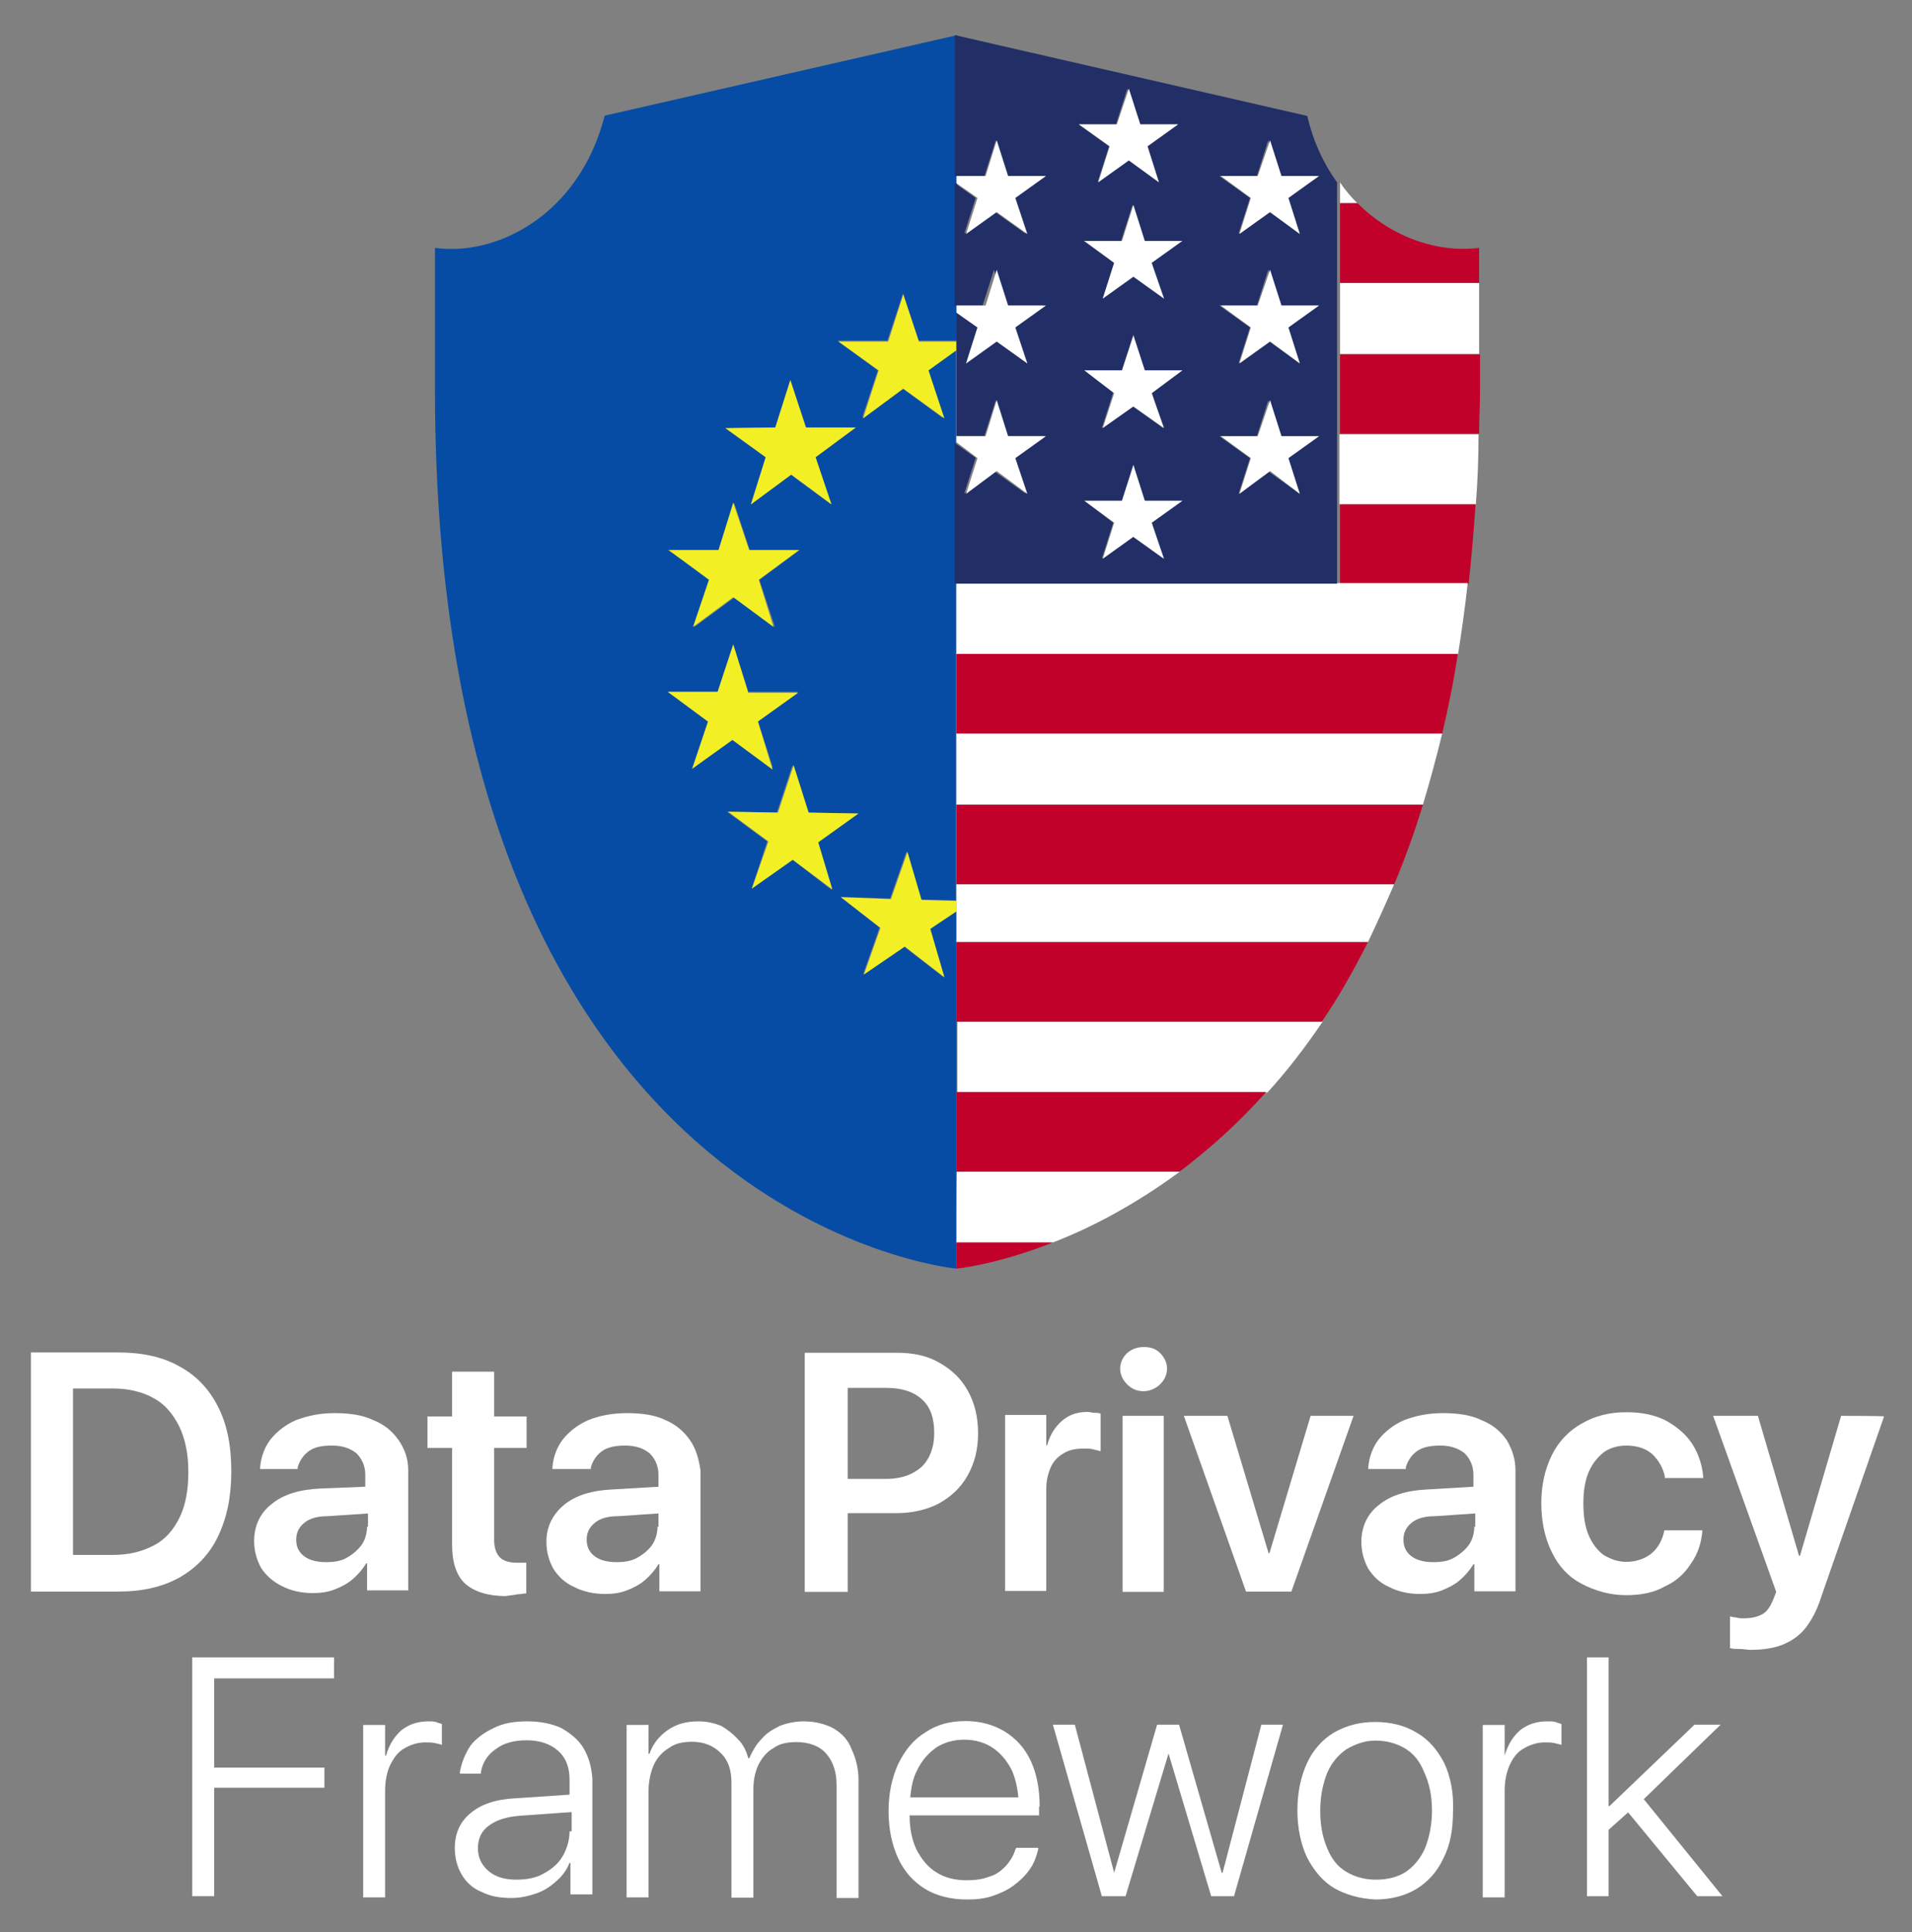 <?xml version="1.0" encoding="UTF-8"?> <svg xmlns="http://www.w3.org/2000/svg" xmlns:xlink="http://www.w3.org/1999/xlink" version="1.1" id="Layer_1" x="0px" y="0px" viewBox="0 0 636.5 643.2" style="enable-background:new 0 0 636.5 643.2;" xml:space="preserve"><rect x="0" y="0" width="636.5" height="643.2" fill="#808080" stroke="none"/> <style type="text/css"> .st0{fill:#064CA4;} .st1{fill:#F2F025;} .st2{fill:#FFFFFF;} .st3{fill:#C2012A;} .st4{fill:#222F66;} </style> <g> <path class="st0" d="M318.4,422.3v-8.7V390v-26.5v-23.6l0,0v-26.5v-10.2l-9,6.1l4.7,16L301,315.1l-13.7,9.3l5.5-15.7l-13.1-10.2 l16.6,0.6l5.5-15.7l4.7,16l11.7,0.3v-5.2v-0.3v-26.5V244v-26.5v-23.6v-46.6v-2.3v-28.6l-9.6,7l5.2,15.7l-13.4-9.9L287,139l5.2-15.7 l-13.4-9.9h16.6l5.2-15.7l5.2,15.7h12.8v-9.6v-2.3V60.7v-2.3V11.7L201.3,38.5c-8.5,33.2-36.1,46.9-56.5,44v47.2 C144.8,406.6,318.4,422.3,318.4,422.3z M258.1,142.3l5-15.7l5.2,15.7h16.6l-13.4,9.9l5.2,15.7l-13.4-9.9l-13.4,9.9l5-15.7 l-13.4-9.6L258.1,142.3z M239.2,183.1l5.2-15.7l5.2,15.7h16.6l-13.4,9.9l5.2,15.7l-13.4-9.9l-13.4,9.9l5.2-15.7l-14-9.9H239.2z M222.3,230.3h16.6l5.2-15.7l5,15.7h16.6l-13.4,9.6l5,15.7l-13.4-9.3l-13.4,9.6l5.2-15.7L222.3,230.3z M263.9,286.2l-13.7,9.6 l5.2-15.7l-13.4-9.9l16.6,0.3l5.2-15.7l5,15.7l16.6,0.3l-13.7,9.6l5,15.7L263.9,286.2z"></path> <polygon class="st1" points="306.8,299.6 302.1,283.6 296.6,299.3 280,298.7 293.1,308.9 287.6,324.4 301.2,315.1 314.4,325.3 309.7,309.2 318.4,303.4 318.4,299.9 "></polygon> <polygon class="st1" points="285.8,270.8 269.2,270.5 264.2,254.7 259,270.5 242.4,270.2 255.8,280.1 250.3,295.8 263.9,286.2 277.1,296.1 272.4,280.4 "></polygon> <polygon class="st1" points="243.8,246.3 257.2,256.2 252.3,240.2 265.7,230.6 249.1,230.6 244.1,214.5 238.9,230.3 222.3,230.3 235.7,240.2 230.4,255.9 "></polygon> <polygon class="st1" points="230.7,208.7 244.1,198.8 257.5,208.7 252.6,193 266,183.1 249.4,183.1 244.1,167.3 239.2,183.1 222.6,183.1 236,193 "></polygon> <polygon class="st1" points="250,167.9 263.4,158 276.8,167.9 271.5,152.2 284.9,142.3 268.3,142.3 263.1,126.5 258.1,142.3 241.5,142.5 254.9,152.2 "></polygon> <polygon class="st1" points="305.9,113.7 300.7,98 295.7,113.7 279.1,113.7 292.5,123.3 287.3,139.3 300.7,129.4 314.4,139.3 309.1,123.3 318.4,116.6 318.4,113.7 "></polygon> <path class="st2" d="M421.9,363.7c6.4-7,12.5-14.9,18.4-23.6H318.7v23.6H421.9z"></path> <path class="st2" d="M318.4,413.6h32.1c12.2-4.7,26.8-12.2,42.3-23.6h-74.3C318.4,390,318.4,413.6,318.4,413.6z"></path> <path class="st2" d="M446.1,67.7h5.8c-2-2-4.1-4.4-5.8-7V67.7z"></path> <path class="st3" d="M446.1,94.2h46.3V82.5c-12.8,1.7-28.6-2.9-40.5-14.9h-5.8V94.2z"></path> <rect x="446.1" y="94.2" class="st2" width="46.3" height="23.6"></rect> <path class="st3" d="M446.1,117.8v26.5h46.3c0-5,0.3-9.6,0.3-14.6v-11.7h-46.6V117.8z"></path> <path class="st2" d="M446.1,167.9h45.2c0.6-7.6,0.9-15.4,0.9-23.3h-46.3v23.3H446.1z"></path> <path class="st3" d="M446.1,167.9v26.5h42.8c0.9-8.5,1.7-17.2,2.3-26.5H446.1z"></path> <path class="st2" d="M318.4,194.1v23.6h167c1.2-7.6,2.3-15.4,3.2-23.6h-42.8H318.4z"></path> <path class="st3" d="M318.4,217.7v26.5h161.7c2-8.5,3.8-17.2,5.2-26.5H318.4z"></path> <path class="st2" d="M318.4,244.2v23.6h155.3c2.3-7.6,4.4-15.4,6.4-23.6H318.4z"></path> <path class="st3" d="M318.4,267.9v26.5h145.7c3.5-8.2,6.7-17.2,9.6-26.5H318.4z"></path> <path class="st2" d="M318.4,303.4v10.2h137c2.9-6.1,5.8-12.5,8.7-19.2H318.4v5.2C318.4,299.6,318.4,303.4,318.4,303.4z"></path> <path class="st4" d="M318.4,58.6h9.3l3.8-11.9l3.8,11.9h12.5l-10.2,7.3l3.8,11.9l-10.2-7.3l-10.2,7.3l3.8-11.9l-7-5v40.8h9.3 l3.8-11.9l3.8,11.9h12.5l-10.2,7.3l5,11.9l-10.2-7.3l-10.2,7.3l3.8-11.9l-7-5v9.6v2.9v28.6h9.3l3.8-11.9l3.8,11.9h12.5l-10.2,7.3 l3.8,11.9l-10.2-7.3l-10.2,7.3l3.8-11.9l-7-5v46.9h127.3l0,0v-26.5v-23.3v-0.3v-26.5V94.2V67.7v-7c-4.4-6.1-7.9-13.4-9.9-22.1 L317.9,11.7v46.9H318.4z M426.6,101.7h12.5l-10.2,7.3l3.8,11.9l-10.2-7.3l-10.2,7.3l3.8-11.9l-10.2-7.3h12.5l3.8-11.9L426.6,101.7z M426.6,145.2h12.5l-10.2,7.3l3.8,11.9l-10.2-7.3l-10.2,7.3l3.8-11.9l-10.2-7.3h12.5l3.8-11.9L426.6,145.2z M361,123.3h12.5 l3.8-11.9l3.8,11.9h12.5l-10.2,7.3l3.8,11.9l-10.2-7.3l-10.2,7.3l3.8-11.9L361,123.3z M387.5,99.4l-10.2-7.3l-10.2,7.3l3.8-11.9 l-10.2-7.3h12.5l3.8-11.9l3.8,11.9h12.5l-10.2,7.3L387.5,99.4z M361,166.7h12.5l3.8-11.9l3.8,11.9h12.5l-10.2,7.3l3.8,11.9 l-10.2-7.3l-10.2,7.3l3.8-11.9L361,166.7z M428.9,65.9l3.8,11.9l-10.2-7.3l-10.2,7.3l3.8-11.9l-10.2-7.3h12.5l3.8-11.9l3.8,11.9 h12.5L428.9,65.9z M379.6,41.4h12.5L382,48.7l3.8,11.9l-10.2-7.3l-10.2,7.3l3.8-11.9l-10.2-7.3h12.5l3.8-11.9L379.6,41.4z"></path> <polygon class="st2" points="422.8,46.7 418.7,58.6 406.4,58.6 416.4,65.9 412.6,77.9 422.8,70.6 432.7,77.9 428.9,65.9 439.1,58.6 426.6,58.6 "></polygon> <polygon class="st2" points="422.8,133.2 418.7,145.2 406.4,145.2 416.4,152.5 412.6,164.4 422.8,156.8 432.7,164.4 428.9,152.5 439.1,145.2 426.6,145.2 "></polygon> <polygon class="st2" points="422.8,89.8 418.7,101.7 406.4,101.7 416.4,109 412.6,121 422.8,113.7 432.7,121 428.9,109 439.1,101.7 426.6,101.7 "></polygon> <polygon class="st2" points="381.1,80.2 377.3,68.2 373.5,80.2 361,80.2 370.9,87.5 367.1,99.4 377.3,92.1 387.5,99.4 383.4,87.5 393.6,80.2 "></polygon> <polygon class="st2" points="377.3,135.3 387.5,142.5 383.4,130.9 393.6,123.3 381.1,123.3 377.3,111.7 373.5,123.3 361,123.3 370.9,130.9 367.1,142.5 "></polygon> <polygon class="st2" points="321.6,121 331.8,113.7 342,121 338,109 348.2,101.7 335.6,101.7 331.8,89.8 328.1,101.7 318.4,101.7 318.4,104.1 325.4,109 "></polygon> <polygon class="st2" points="325.4,65.9 321.6,77.9 331.8,70.6 342,77.9 338,65.9 348.2,58.6 335.6,58.6 331.8,46.7 328.1,58.6 318.4,58.6 318.4,61 "></polygon> <polygon class="st2" points="367.1,186 377.3,178.7 387.5,186 383.4,174 393.6,166.7 381.1,166.7 377.3,154.8 373.5,166.7 361,166.7 370.9,174 "></polygon> <polygon class="st2" points="325.4,152.5 321.6,164.4 331.8,156.8 342,164.4 338,152.5 348.2,145.2 335.6,145.2 331.8,133.2 328.1,145.2 318.4,145.2 318.4,147.2 "></polygon> <polygon class="st2" points="371.8,41.4 359.2,41.4 369.4,48.7 365.6,60.7 375.8,53.4 385.8,60.7 382,48.7 392.2,41.4 379.6,41.4 375.8,29.5 "></polygon> <path class="st3" d="M318.4,313.6v26.5H440c5.5-7.9,10.5-16.9,15.4-26.5H318.4z"></path> <path class="st3" d="M318.4,390h74.3c9.6-7.3,19.2-15.7,28.8-26.5H318.4L318.4,390L318.4,390z"></path> <path class="st3" d="M318.4,422.3c0,0,13.1-1.2,32.1-8.7h-32.1V422.3z"></path> </g> <g> <g> <path class="st2" d="M72.6,468.3c-2.9-5.8-7.3-10.5-12.8-13.4c-5.5-3.2-12.5-4.7-20.4-4.7H10.3v79.6h29.1c7.9,0,14.6-1.5,20.4-4.7 c5.5-3.2,9.9-7.6,12.8-13.7s4.4-13.1,4.4-21.6l0,0C77,481.2,75.6,474.2,72.6,468.3z M62.7,489.9c0,6.1-0.9,11.1-2.9,15.2 c-2,4.1-4.7,7.3-8.5,9.3c-3.8,2-8.2,3.2-13.7,3.2H24.3v-55.4h13.4c5.2,0,9.9,1.2,13.4,3.2c3.8,2,6.4,5.2,8.5,9.3 C61.6,478.8,62.7,483.8,62.7,489.9L62.7,489.9z"></path> <path class="st2" d="M132.7,479.4c-2-2.9-4.7-5.2-8.5-6.7c-3.5-1.7-7.9-2.3-12.8-2.3c-5,0-9,0.9-12.8,2.3 c-3.5,1.5-6.4,3.8-8.5,6.4c-2,2.6-3.2,5.8-3.5,9.3v0.6h12.5v-0.6c0.6-2,1.7-3.8,3.5-5.2c2-1.5,4.4-2,7.9-2s6.1,0.9,8.2,2.6 c1.7,1.7,2.9,4.1,2.9,7v4.1l-14.9,0.6c-7,0.3-12.5,2-16.3,5.2c-3.8,2.9-5.8,7.3-5.8,12.2l0,0c0,3.5,0.9,6.4,2.3,9 c1.7,2.6,4.1,4.7,7,6.1c2.9,1.5,6.4,2.3,10.2,2.3c2.6,0,5-0.3,7.3-1.2c2.3-0.9,4.4-2,6.1-3.5s3.2-3.2,4.4-5.2h0.3v9h13.7v-39.9 C135.9,485.5,134.7,482.3,132.7,479.4z M122.2,508c0,2.3-0.6,4.4-1.7,6.1c-1.2,1.7-2.9,3.2-5,4.4c-2,1.2-4.4,1.5-7,1.5 c-2.9,0-5.5-0.6-7.3-2s-2.6-3.2-2.6-5.5l0,0c0-2.3,0.9-4.1,2.6-5.5c1.7-1.5,4.4-2.3,7.9-2.3l13.4-0.9v4.4H122.2z"></path> <path class="st2" d="M172.3,530.7c1.2,0,2-0.3,2.9-0.3v-10.2c-0.6,0-0.9,0-1.5,0s-1.2,0-1.7,0c-2.3,0-4.4-0.6-5.5-1.7 s-2-2.9-2-5.8V482h10.8v-10.5h-10.8v-14.9h-14v14.9h-8.2V482h8.2v32.1c0,6.1,1.5,10.5,4.4,13.1c2.9,2.6,7.6,4.1,13.4,4.1 C170,531,171.1,531,172.3,530.7z"></path> <path class="st2" d="M229.7,479.4c-2-2.9-4.7-5.2-8.2-6.7c-3.5-1.7-7.9-2.3-12.8-2.3c-5,0-9.3,0.9-12.8,2.3 c-3.5,1.5-6.4,3.8-8.5,6.4c-2,2.6-3.2,5.8-3.5,9.3v0.6h12.8v-0.6c0.6-2,1.7-3.8,3.5-5.2c2-1.5,4.7-2,7.9-2c3.5,0,6.1,0.9,8.2,2.6 c1.7,1.7,2.9,4.1,2.9,7v4.1l-15.2,0.9c-7,0.3-12.5,2-16.3,5.2c-3.8,3.2-5.8,7.3-5.8,12.2l0,0c0,3.5,0.9,6.4,2.3,9 c1.7,2.6,3.8,4.7,7,6.1c2.9,1.5,6.4,2.3,10.2,2.3c2.6,0,5-0.3,7.3-1.2c2.3-0.9,4.4-2,6.1-3.5s3.2-3.2,4.4-5.2h0.3v9h13.7v-40.2 C232.6,485.5,231.7,482.3,229.7,479.4z M218.9,508c0,2.3-0.6,4.4-1.7,6.1s-2.9,3.2-5,4.4s-4.4,1.5-7,1.5c-2.9,0-5.5-0.6-7.3-2 s-2.6-3.2-2.6-5.5l0,0c0-2.3,0.9-4.1,2.6-5.5c1.7-1.5,4.4-2.3,7.9-2.3l13.4-0.9v4.4H218.9z"></path> <path class="st2" d="M322.1,462.8c-2.3-4.1-5.5-7-9.6-9.3c-4.1-2.3-8.7-3.2-14-3.2h-30.6v79.6h14.3v-26.2h16.3 c5.2,0,10.2-1.2,14-3.2c4.1-2.3,7.3-5.2,9.6-9.3s3.5-8.7,3.5-14l0,0C325.6,471.5,324.4,466.9,322.1,462.8z M311,477.1 c0,4.7-1.5,8.5-4.1,11.1c-2.9,2.6-6.7,4.1-11.9,4.1h-12.8v-30.3H295c5.2,0,9,1.2,11.9,3.8S311,472.1,311,477.1L311,477.1z"></path> <path class="st2" d="M348.3,495.7c0-2.9,0.6-5.2,1.5-7.3c0.9-2,2.3-3.5,4.4-4.7c2-1.2,4.1-1.5,6.7-1.5c1.2,0,2.3,0,3.2,0.3 c0.9,0.3,1.7,0.3,2.3,0.6v-12.5c-0.6-0.3-1.2-0.3-2-0.3c-0.9,0-1.5-0.3-2.3-0.3c-3.5,0-6.1,0.9-8.5,2.9c-2.3,2-4.1,4.7-5,8.2h-0.3 V471h-13.7v58.6h13.7L348.3,495.7L348.3,495.7z"></path> <path class="st2" d="M380.7,463.1c2,0,4.1-0.9,5.5-2.3c1.5-1.5,2.3-3.2,2.3-5.2c0-2-0.9-3.8-2.3-5.2c-1.5-1.5-3.2-2-5.5-2 c-2,0-3.8,0.6-5.5,2c-1.5,1.5-2.3,3.2-2.3,5.2c0,2,0.9,3.8,2.3,5.2C376.6,462.2,378.3,463.1,380.7,463.1z"></path> <rect x="373.7" y="471.3" class="st2" width="13.7" height="58.6"></rect> <polygon class="st2" points="429.9,529.8 450.6,471.3 436.3,471.3 422.6,517 422.3,517 408.6,471.3 394.1,471.3 414.8,529.8 "></polygon> <path class="st2" d="M501.6,479.4c-2-2.9-4.7-5.2-8.5-6.7c-3.5-1.7-7.9-2.3-12.8-2.3c-5,0-9,0.9-12.8,2.3 c-3.5,1.5-6.4,3.8-8.5,6.4c-2,2.6-3.2,5.8-3.5,9.3v0.6h12.5v-0.6c0.6-2,1.7-3.8,3.5-5.2c2-1.5,4.7-2,7.9-2c3.5,0,6.1,0.9,8.2,2.6 c1.7,1.7,2.9,4.1,2.9,7v4.1l-15.2,0.9c-7,0.3-12.5,2-16.3,5.2c-3.8,2.9-5.8,7.3-5.8,12.2l0,0c0,3.5,0.9,6.4,2.3,9 c1.7,2.6,3.8,4.7,7,6.1c2.9,1.5,6.4,2.3,10.2,2.3c2.6,0,5-0.3,7.3-1.2c2.3-0.9,4.4-2,6.1-3.5s3.2-3.2,4.4-5.2h0.3v9h13.7v-40.2 C504.5,485.5,503.3,482.3,501.6,479.4z M490.8,508c0,2.3-0.6,4.4-1.7,6.1c-1.2,1.7-2.9,3.2-5,4.4c-2,1.2-4.4,1.5-7,1.5 c-2.9,0-5.5-0.6-7.3-2s-2.6-3.2-2.6-5.5l0,0c0-2.3,0.9-4.1,2.6-5.5c1.7-1.5,4.4-2.3,7.9-2.3l13.4-0.9v4.4H490.8z"></path> <path class="st2" d="M554,509.7c-0.6,2.9-2,5.5-4.1,7.3c-2,1.7-5,2.9-8.5,2.9c-2.9,0-5.2-0.9-7.6-2.3c-2-1.5-3.8-3.8-5-6.7 c-1.2-2.9-1.7-6.4-1.7-10.5l0,0c0-4.1,0.6-7.6,1.7-10.2c1.2-2.9,2.9-5,5-6.7c2-1.5,4.7-2.3,7.6-2.3c3.5,0,6.4,0.9,8.7,2.9 c2,2,3.5,4.4,4.1,7.3v0.6h12.8v-0.3c-0.3-3.8-1.5-7.6-3.5-10.8s-5-5.8-8.7-7.9c-3.8-2-8.2-2.9-13.4-2.9c-5.5,0-10.5,1.2-14.9,3.8 c-4.1,2.3-7.6,5.8-9.9,10.5c-2.3,4.7-3.5,9.9-3.5,16l0,0c0,6.1,1.2,11.7,3.5,16.3c2.3,4.7,5.5,8.2,9.9,10.5 c4.4,2.3,9.3,3.8,14.9,3.8c5,0,9.3-0.9,12.8-2.9c3.8-1.7,6.7-4.4,8.7-7.6c2.3-3.2,3.5-7,3.8-10.8v-0.3H554L554,509.7z"></path> <path class="st2" d="M612.9,471.3l-13.7,46.6h-0.3l-13.7-46.6h-14.9l21,58.6l-0.9,2.3c-0.9,2.3-2,4.1-3.5,5 c-1.5,0.9-3.5,1.5-6.4,1.5c-0.9,0-1.7,0-2.6-0.3c-0.9,0-1.5-0.3-2-0.3v10.5c0.9,0.3,2,0.3,3.2,0.3c1.2,0,2.6,0.3,3.8,0.3 c4.1,0,7.6-0.6,10.5-1.7c2.9-1.2,5.5-2.9,7.6-5.5c2-2.6,3.8-5.8,5.2-10.2l21-60.3C627.2,471.3,612.9,471.3,612.9,471.3z"></path> </g> <g> <polygon class="st2" points="64,551.7 64,631.2 71.3,631.2 71.3,595.1 108,595.1 108,588.4 71.3,588.4 71.3,558.7 111.2,558.7 111.2,551.7 "></polygon> <path class="st2" d="M142.7,573c-3.5,0-6.4,0.9-9,2.9c-2.3,2-4.1,4.7-5.2,8.5h-0.3v-10.2h-7.3v57.4h7.3V596c0-3.2,0.6-6.1,1.7-8.5 c1.2-2.3,2.6-4.4,4.7-5.5c2-1.2,4.4-2,7-2c1.2,0,2.3,0,3.5,0.3c1.2,0.3,1.7,0.3,2,0.6v-7c-0.6-0.3-1.2-0.3-1.7-0.6 C144.5,573,143.6,573,142.7,573z"></path> <path class="st2" d="M194.3,582c-1.7-2.9-4.4-5-7.3-6.7c-3.2-1.5-7-2.3-11.4-2.3s-8.2,0.6-11.4,2.3c-3.2,1.5-5.8,3.5-7.6,5.8 c-1.7,2.6-2.9,5.5-3.5,8.7v0.6h7v-0.6c0.6-3.2,2.3-5.8,5-7.6c2.6-2,6.1-2.9,10.2-2.9c4.4,0,7.9,1.2,10.5,3.5 c2.6,2.3,3.8,5.5,3.8,9.6v5l-17.8,1.2c-6.7,0.3-11.7,2-15.2,5c-3.5,2.9-5.2,6.7-5.2,11.7l0,0c0,3.2,0.9,6.4,2.3,8.7 c1.5,2.6,3.8,4.7,6.7,5.8c2.9,1.5,6.1,2,9.9,2c2.9,0,5.5-0.6,8.2-1.5c2.6-0.9,4.7-2.3,6.7-4.1c2-1.7,3.5-3.8,4.4-6.1h0.3v10.5h7.3 v-38.5C196.9,588.1,196,584.9,194.3,582z M189.6,609.7c0,2.9-0.9,5.8-2.3,8.2c-1.5,2.6-3.8,4.4-6.4,5.8c-2.6,1.5-5.8,2-9,2 c-3.8,0-7-0.9-9.3-2.9s-3.5-4.4-3.5-7.6l0,0c0-3.2,1.2-5.8,3.8-7.6c2.3-1.7,5.8-2.9,10.5-3.2l16.9-1.2v6.4H189.6z"></path> <path class="st2" d="M277.4,575.3c-2.9-1.5-6.1-2.3-9.9-2.3c-2.9,0-5.5,0.6-7.9,1.5c-2.3,1.2-4.4,2.3-6.1,4.4 c-1.7,1.7-2.9,3.8-4.1,6.4h-0.3c-0.6-2.3-1.7-4.7-3.5-6.4c-1.5-1.7-3.5-3.2-5.5-4.4c-2.3-0.9-4.7-1.5-7.6-1.5 c-4.1,0-7.3,0.9-10.2,2.9s-5,4.7-6.1,7.9h-0.3v-9.6h-7.3v57.4h7.3v-35.3c0-3.2,0.6-6.1,1.7-8.7c1.2-2.6,2.9-4.4,5.2-5.8 c2-1.5,4.7-2,7.6-2c3.8,0,7,1.2,9.6,3.8s3.5,5.8,3.5,9.9v38.2h7.3v-36.1c0-3.2,0.6-5.8,1.7-8.2c1.2-2.3,2.9-4.4,5-5.5 c2-1.5,4.7-2,7.6-2c4.1,0,7.6,1.2,9.9,3.8s3.5,6.1,3.5,10.5v37.6h7.3v-39.3c0-3.8-0.9-7.3-2.3-10.2 C282.3,579.1,280.3,577,277.4,575.3z"></path> <path class="st2" d="M346.1,601.5c0-5.8-0.9-10.8-2.9-15.2c-2-4.4-5-7.6-8.7-9.9c-3.8-2.3-8.2-3.5-13.1-3.5 c-5.2,0-9.6,1.2-13.4,3.8c-3.8,2.3-6.7,5.8-9,10.5c-2,4.4-3.2,9.6-3.2,15.7l0,0c0,6.1,1.2,11.4,3.2,15.7c2,4.4,5.2,7.9,9,10.2 c3.8,2.3,8.5,3.5,14,3.5c3.2,0,5.8-0.3,8.5-1.2c2.6-0.9,5-2,7-3.5c2-1.5,3.8-3.2,5.2-5.2c1.5-2,2.3-4.4,2.9-6.7v-0.6h-7.3 l-0.3,0.6c-0.6,2-1.7,3.8-3.2,5.5c-1.5,1.5-3.2,2.9-5.5,3.5c-2.3,0.9-4.7,1.2-7.6,1.2c-3.8,0-7.3-0.9-9.9-2.6 c-2.9-1.7-5-4.4-6.7-7.6c-1.5-3.2-2.3-7-2.3-11.4h43.1v-2.9H346.1z M303,598.6c0.3-3.5,0.9-6.7,2.3-9.3c1.5-3.2,3.8-5.8,6.4-7.6 c2.6-1.7,5.8-2.6,9.3-2.6s6.7,0.9,9.3,2.6c2.6,1.7,4.7,4.1,6.4,7.3c1.2,2.6,2,5.8,2.3,9.3H303V598.6z"></path> <polygon class="st2" points="407,623.4 406.7,623.4 392.5,574.1 385.2,574.1 370.9,623.4 370.9,623.4 357.8,574.1 350.5,574.1 366.8,631.2 374.7,631.2 389,583.7 389,583.7 403.2,631.2 410.8,631.2 427.1,574.1 419.9,574.1 "></polygon> <path class="st2" d="M480.8,586.9c-2.3-4.4-5.2-7.9-9.3-10.2c-3.8-2.3-8.5-3.5-13.7-3.5c-5.2,0-9.6,1.2-13.7,3.5 c-3.8,2.3-7,5.8-9,10.2c-2,4.4-3.2,9.6-3.2,15.7l0,0c0,6.1,1.2,11.4,3.2,15.7c2.3,4.4,5.2,7.9,9,10.2c4.1,2.3,8.5,3.5,13.7,3.8 c5.2,0,9.9-1.2,13.7-3.5c3.8-2.3,7-5.8,9-10.2c2.3-4.4,3.2-9.6,3.2-15.7l0,0C484,596.6,482.8,591.3,480.8,586.9z M476.7,602.7 c0,4.7-0.9,9-2.3,12.5c-1.5,3.5-3.8,6.1-6.4,7.9c-2.6,1.7-6.1,2.6-9.9,2.6c-3.8,0-7-0.9-9.9-2.6c-2.9-1.7-5-4.4-6.4-7.9 c-1.5-3.5-2.3-7.6-2.3-12.5l0,0c0-4.7,0.9-9,2.3-12.5c1.5-3.5,3.8-6.1,6.4-7.9c2.9-1.7,6.1-2.9,9.6-2.9c3.8,0,7,0.9,9.9,2.6 c2.9,1.7,5,4.4,6.4,7.9C475.8,593.6,476.7,597.7,476.7,602.7L476.7,602.7z"></path> <path class="st2" d="M515.1,573c-3.5,0-6.4,0.9-9,2.9c-2.3,2-4.1,4.7-5.2,8.5l0,0v-10.2h-7.3v57.4h7.3V596c0-3.2,0.6-6.1,1.7-8.5 s2.6-4.4,4.7-5.5c2-1.2,4.4-2,7-2c1.2,0,2.3,0,3.5,0.3c0.9,0.3,1.7,0.3,2,0.6v-7c-0.6-0.3-1.2-0.3-1.7-0.6 C517.2,573,516.3,573,515.1,573z"></path> <polygon class="st2" points="572.8,574.1 564.1,574.1 535.8,601.2 535.5,601.2 535.5,551.7 528.3,551.7 528.3,631.2 535.5,631.2 535.5,609.1 542,603.3 565,631.2 573.4,631.2 547.2,598.9 "></polygon> </g> </g> </svg> 